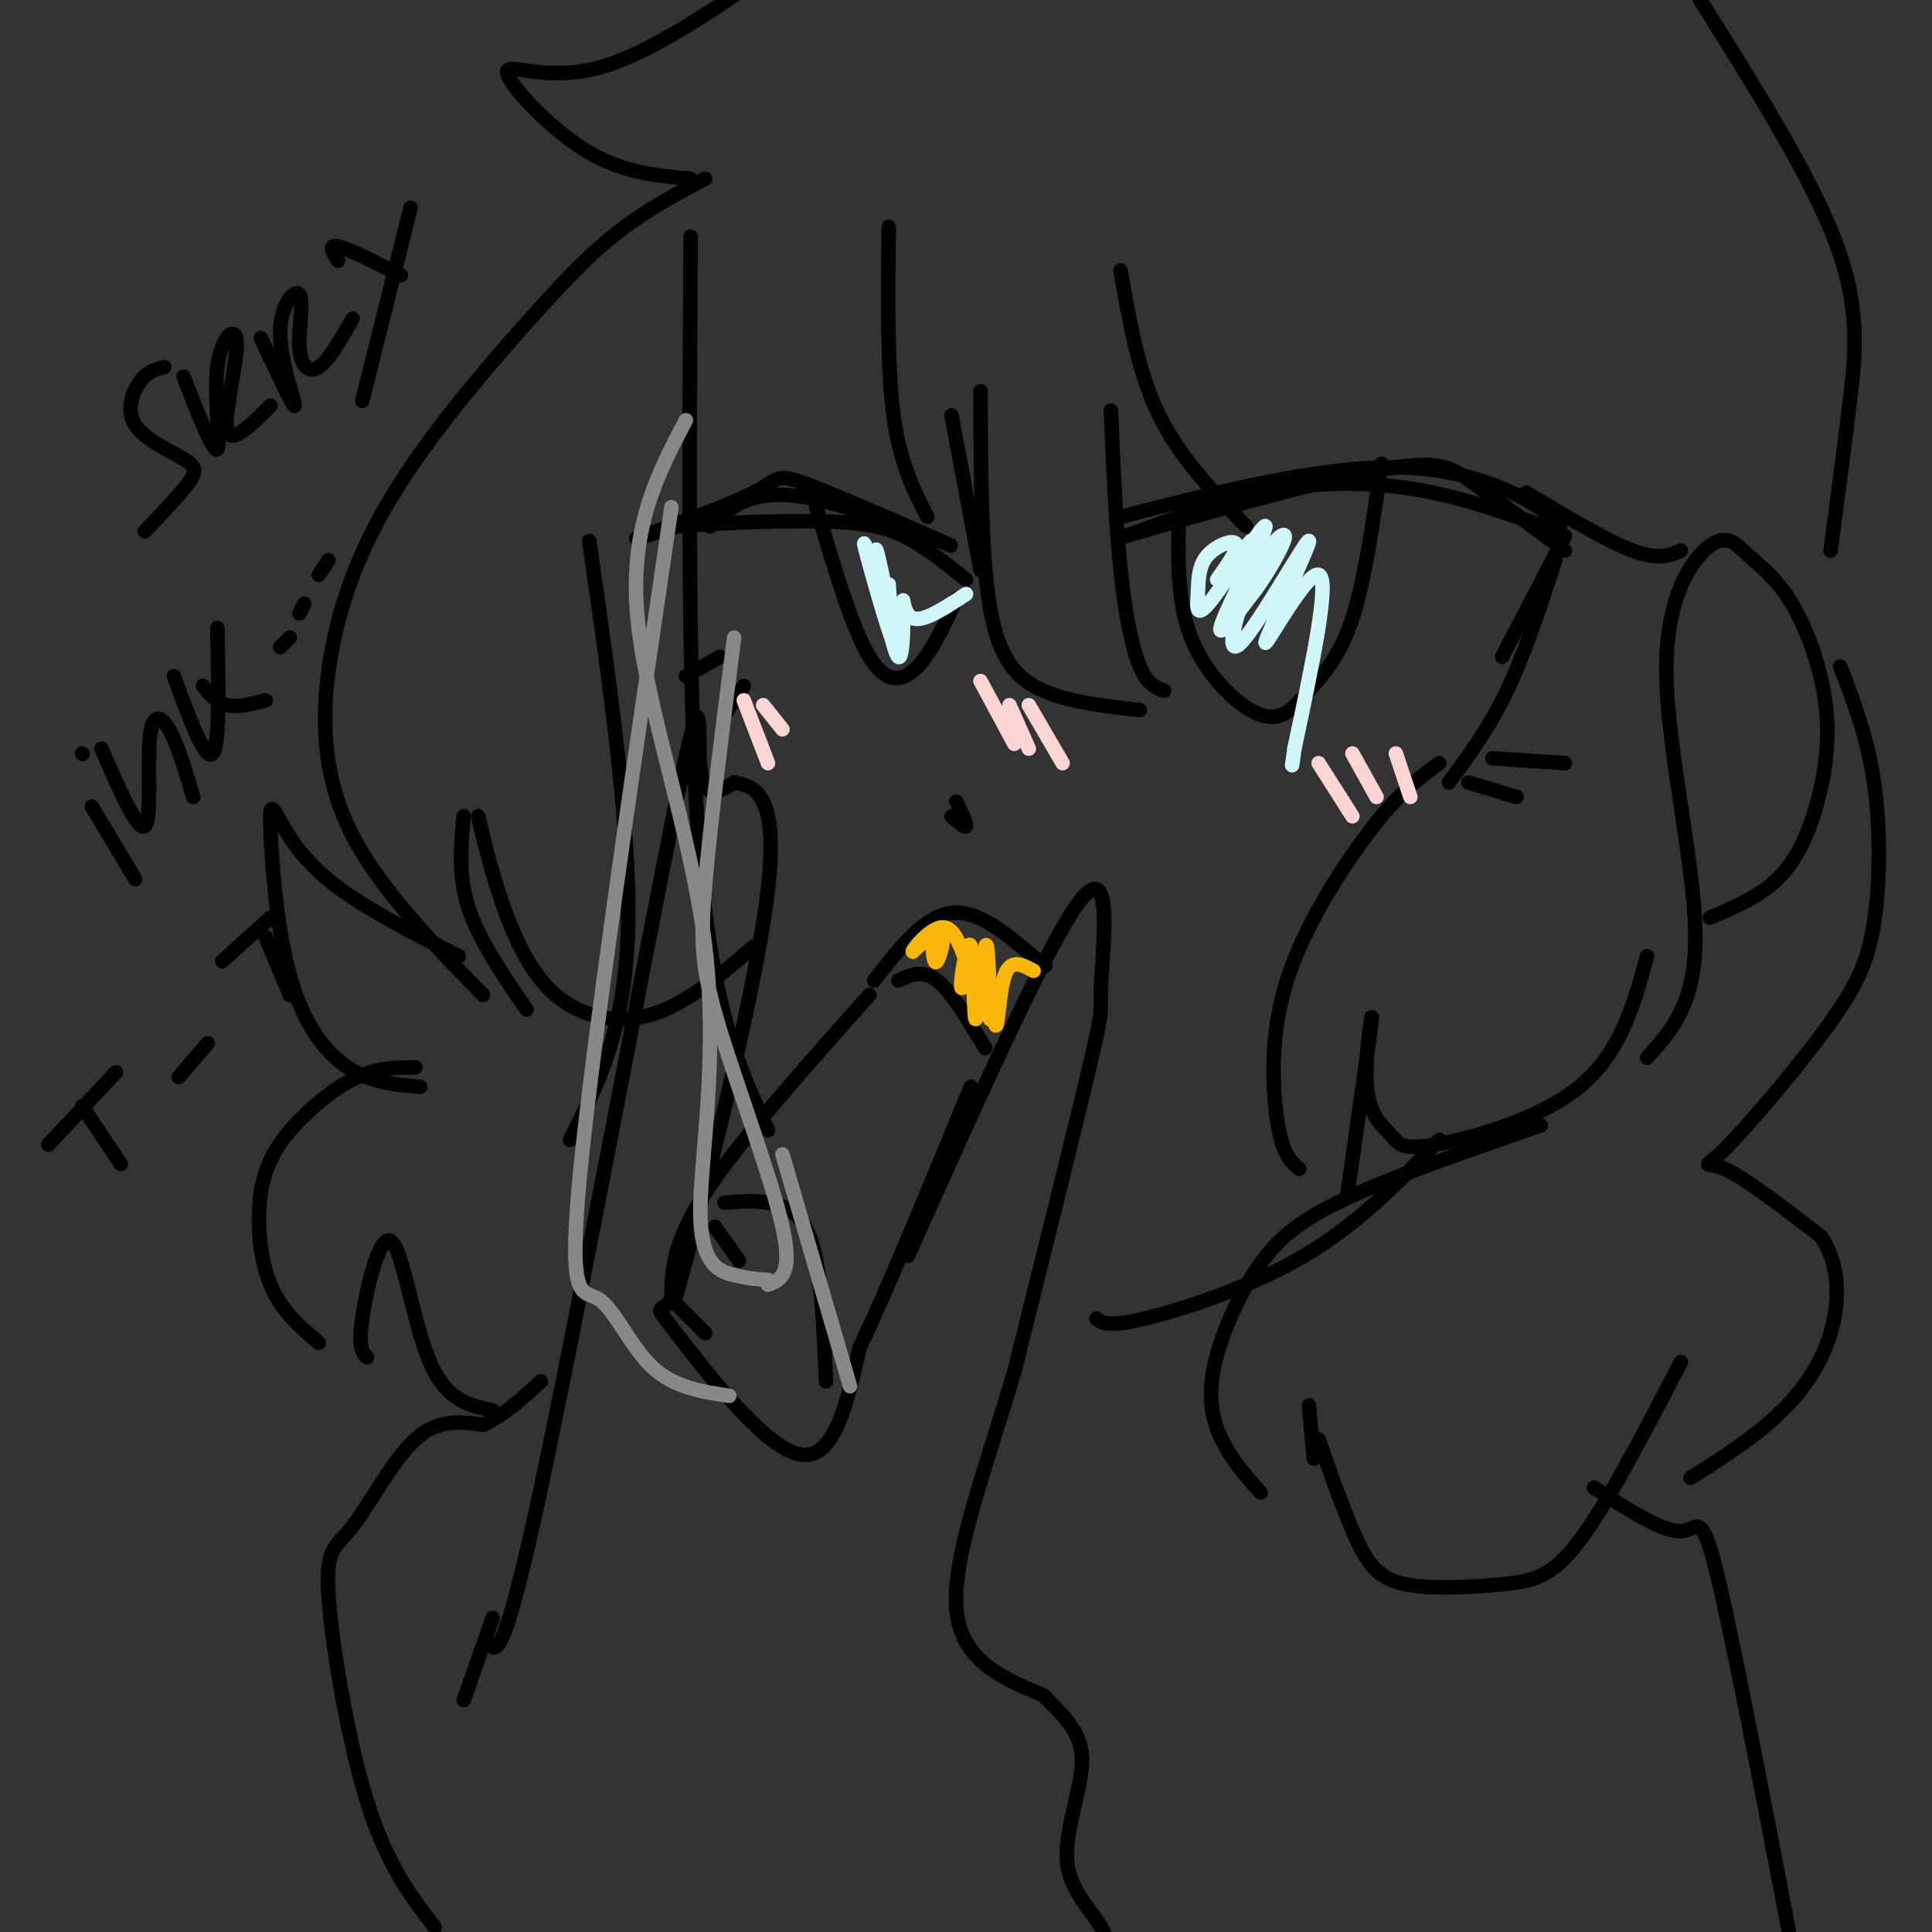 <svg viewBox='0 0 400 400' version='1.1' xmlns='http://www.w3.org/2000/svg' xmlns:xlink='http://www.w3.org/1999/xlink'><rect x="0" y="0" width="400" height="400" fill="#333333" stroke="none"/><g fill='none' stroke='#000000' stroke-width='3' stroke-linecap='round' stroke-linejoin='round'><path d='M101,340c1.589,2.310 3.179,4.619 11,-32c7.821,-36.619 21.875,-112.167 28,-142c6.125,-29.833 4.321,-13.952 5,-7c0.679,6.952 3.839,4.976 7,3'/><path d='M152,162c3.679,0.810 9.375,1.333 7,22c-2.375,20.667 -12.821,61.476 -17,77c-4.179,15.524 -2.089,5.762 0,-4'/><path d='M142,257c0.000,-0.667 0.000,-0.333 0,0'/><path d='M180,206c-13.583,15.250 -27.167,30.500 -34,41c-6.833,10.500 -6.917,16.250 -7,22'/><path d='M139,269c-2.190,3.238 -4.167,0.333 1,7c5.167,6.667 17.476,22.905 25,25c7.524,2.095 10.262,-9.952 13,-22'/><path d='M178,279c6.000,-12.667 14.500,-33.333 23,-54'/><path d='M150,249c2.867,-0.244 5.733,-0.489 9,0c3.267,0.489 6.933,1.711 9,8c2.067,6.289 2.533,17.644 3,29'/><path d='M148,254c0.000,0.000 5.000,7.000 5,7'/><path d='M146,276c0.000,0.000 -6.000,-6.000 -6,-6'/><path d='M118,236c5.667,-11.167 11.333,-22.333 12,-43c0.667,-20.667 -3.667,-50.833 -8,-81'/><path d='M159,234c-5.667,-12.083 -11.333,-24.167 -14,-55c-2.667,-30.833 -2.333,-80.417 -2,-130'/><path d='M188,260c14.798,-33.107 29.595,-66.214 36,-74c6.405,-7.786 4.417,9.750 4,17c-0.417,7.250 0.738,4.214 -2,16c-2.738,11.786 -9.369,38.393 -16,65'/><path d='M210,284c-5.956,20.200 -12.844,38.200 -12,49c0.844,10.800 9.422,14.400 18,18'/><path d='M216,351c4.909,4.874 8.182,8.059 8,14c-0.182,5.941 -3.818,14.638 -3,21c0.818,6.362 6.091,10.389 8,15c1.909,4.611 0.455,9.805 -1,15'/><path d='M102,335c0.000,0.000 -6.000,17.000 -6,17'/><path d='M90,399c-4.941,-6.405 -9.882,-12.810 -14,-26c-4.118,-13.190 -7.413,-33.164 -8,-43c-0.587,-9.836 1.534,-9.533 5,-14c3.466,-4.467 8.276,-13.705 13,-18c4.724,-4.295 9.362,-3.648 14,-3'/><path d='M100,295c4.333,-2.000 8.167,-5.500 12,-9'/><path d='M181,203c5.167,-6.667 10.333,-13.333 16,-14c5.667,-0.667 11.833,4.667 18,10'/><path d='M215,199c2.833,1.667 0.917,0.833 -1,0'/><path d='M186,203c2.500,-1.167 5.000,-2.333 8,0c3.000,2.333 6.500,8.167 10,14'/><path d='M232,107c22.470,-5.735 44.941,-11.470 62,-10c17.059,1.470 28.707,10.147 29,12c0.293,1.853 -10.767,-3.116 -22,-6c-11.233,-2.884 -22.638,-3.681 -34,-2c-11.362,1.681 -22.681,5.841 -34,10'/><path d='M233,111c4.679,-1.345 33.375,-9.708 49,-13c15.625,-3.292 18.179,-1.512 23,2c4.821,3.512 11.911,8.756 19,14'/><path d='M316,102c8.333,5.000 16.667,10.000 22,12c5.333,2.000 7.667,1.000 10,0'/><path d='M324,111c0.000,0.000 -13.000,25.000 -13,25'/><path d='M322,116c-3.167,9.667 -6.333,19.333 -10,27c-3.667,7.667 -7.833,13.333 -12,19'/><path d='M304,162c0.000,0.000 10.000,3.000 10,3'/><path d='M309,157c0.000,0.000 15.000,1.000 15,1'/><path d='M244,109c-0.077,8.362 -0.153,16.724 3,24c3.153,7.276 9.536,13.466 14,15c4.464,1.534 7.010,-1.587 10,-5c2.990,-3.413 6.426,-7.118 9,-15c2.574,-7.882 4.287,-19.941 6,-32'/><path d='M147,109c4.259,-4.021 8.519,-8.041 20,-6c11.481,2.041 30.184,10.144 30,10c-0.184,-0.144 -19.256,-8.533 -28,-12c-8.744,-3.467 -7.162,-2.010 -13,1c-5.838,3.010 -19.097,7.574 -23,9c-3.903,1.426 1.548,-0.287 7,-2'/><path d='M140,109c7.440,-0.679 22.542,-1.375 32,-1c9.458,0.375 13.274,1.821 17,4c3.726,2.179 7.363,5.089 11,8'/><path d='M169,105c3.711,12.556 7.422,25.111 11,31c3.578,5.889 7.022,5.111 10,2c2.978,-3.111 5.489,-8.556 8,-14'/><path d='M149,136c0.000,0.000 -7.000,4.000 -7,4'/><path d='M154,142c0.000,0.000 -4.000,6.000 -4,6'/><path d='M198,166c1.083,2.250 2.167,4.500 2,5c-0.167,0.500 -1.583,-0.750 -3,-2'/><path d='M146,37c-6.057,3.212 -12.115,6.425 -18,11c-5.885,4.575 -11.599,10.513 -20,20c-8.401,9.487 -19.489,22.522 -27,35c-7.511,12.478 -11.445,24.398 -13,36c-1.555,11.602 -0.730,22.886 5,34c5.730,11.114 16.365,22.057 27,33'/><path d='M109,209c-4.917,-7.167 -9.833,-14.333 -12,-21c-2.167,-6.667 -1.583,-12.833 -1,-19'/><path d='M99,169c1.339,5.661 2.679,11.321 5,18c2.321,6.679 5.625,14.375 11,19c5.375,4.625 12.821,6.179 20,4c7.179,-2.179 14.089,-8.089 21,-14'/><path d='M184,47c-0.167,14.500 -0.333,29.000 1,39c1.333,10.000 4.167,15.500 7,21'/><path d='M203,118c0.000,0.000 -6.000,-32.000 -6,-32'/><path d='M203,81c0.067,17.200 0.133,34.400 2,45c1.867,10.600 5.533,14.600 11,17c5.467,2.400 12.733,3.200 20,4'/><path d='M241,143c-1.711,-0.622 -3.422,-1.244 -5,-5c-1.578,-3.756 -3.022,-10.644 -4,-20c-0.978,-9.356 -1.489,-21.178 -2,-33'/><path d='M232,56c1.833,10.583 3.667,21.167 8,30c4.333,8.833 11.167,15.917 18,23'/><path d='M298,158c-3.587,2.593 -7.174,5.187 -12,11c-4.826,5.813 -10.892,14.847 -15,23c-4.108,8.153 -6.260,15.426 -7,23c-0.740,7.574 -0.069,15.450 1,20c1.069,4.550 2.534,5.775 4,7'/><path d='M279,247c2.363,-16.528 4.726,-33.056 5,-36c0.274,-2.944 -1.543,7.694 -1,14c0.543,6.306 3.444,8.278 5,10c1.556,1.722 1.765,3.194 9,2c7.235,-1.194 21.496,-5.056 30,-12c8.504,-6.944 11.252,-16.972 14,-27'/><path d='M341,219c5.129,-5.666 10.259,-11.333 10,-26c-0.259,-14.667 -5.906,-38.335 -6,-54c-0.094,-15.665 5.366,-23.327 9,-26c3.634,-2.673 5.441,-0.356 8,2c2.559,2.356 5.868,4.750 9,10c3.132,5.250 6.087,13.356 7,21c0.913,7.644 -0.216,14.827 -2,21c-1.784,6.173 -4.224,11.335 -8,15c-3.776,3.665 -8.888,5.832 -14,8'/><path d='M298,236c-8.378,8.689 -16.756,17.378 -28,24c-11.244,6.622 -25.356,11.178 -33,13c-7.644,1.822 -8.822,0.911 -10,0'/><path d='M143,37c-7.167,-0.613 -14.333,-1.226 -22,-6c-7.667,-4.774 -15.833,-13.708 -16,-16c-0.167,-2.292 7.667,2.060 19,-1c11.333,-3.060 26.167,-13.530 41,-24'/><path d='M165,-10c8.167,-4.667 8.083,-4.333 8,-4'/><path d='M352,0c11.400,18.133 22.800,36.267 28,50c5.200,13.733 4.200,23.067 3,33c-1.200,9.933 -2.600,20.467 -4,31'/><path d='M381,138c2.817,7.326 5.634,14.653 7,24c1.366,9.347 1.280,20.715 0,29c-1.280,8.285 -3.756,13.489 -10,22c-6.244,8.511 -16.258,20.330 -21,25c-4.742,4.670 -4.212,2.191 0,4c4.212,1.809 12.106,7.904 20,14'/><path d='M377,256c3.988,5.833 3.958,13.417 2,20c-1.958,6.583 -5.845,12.167 -11,17c-5.155,4.833 -11.577,8.917 -18,13'/><path d='M319,233c-15.040,5.203 -30.080,10.405 -40,15c-9.920,4.595 -14.721,8.582 -19,15c-4.279,6.418 -8.037,15.266 -9,22c-0.963,6.734 0.868,11.352 3,15c2.132,3.648 4.566,6.324 7,9'/><path d='M272,302c0.000,0.000 -1.000,-11.000 -1,-11'/><path d='M273,298c2.761,7.869 5.522,15.738 8,21c2.478,5.262 4.675,7.915 10,9c5.325,1.085 13.780,0.600 20,0c6.220,-0.600 10.206,-1.314 16,-9c5.794,-7.686 13.397,-22.343 21,-37'/><path d='M95,198c-9.817,-5.012 -19.634,-10.023 -26,-15c-6.366,-4.977 -9.280,-9.919 -11,-13c-1.720,-3.081 -2.244,-4.300 -2,2c0.244,6.300 1.258,20.119 4,30c2.742,9.881 7.212,15.823 12,19c4.788,3.177 9.894,3.588 15,4'/><path d='M86,221c-3.812,0.005 -7.624,0.010 -12,2c-4.376,1.990 -9.317,5.967 -13,10c-3.683,4.033 -6.107,8.124 -7,14c-0.893,5.876 -0.255,13.536 2,19c2.255,5.464 6.128,8.732 10,12'/><path d='M76,281c-0.940,-0.887 -1.881,-1.774 -1,-8c0.881,-6.226 3.583,-17.792 6,-16c2.417,1.792 4.548,16.940 8,25c3.452,8.060 8.226,9.030 13,10'/><path d='M330,308c7.111,4.600 14.222,9.200 18,9c3.778,-0.200 4.222,-5.200 8,11c3.778,16.200 10.889,53.600 18,91'/></g>
<g fill='none' stroke='#F9B70B' stroke-width='3' stroke-linecap='round' stroke-linejoin='round'><path d='M193,195c0.178,2.444 0.356,4.889 1,4c0.644,-0.889 1.756,-5.111 1,-6c-0.756,-0.889 -3.378,1.556 -6,4'/><path d='M189,197c0.178,-0.800 3.622,-4.800 6,-5c2.378,-0.200 3.689,3.400 5,7'/><path d='M200,199c0.434,3.021 -0.980,7.075 -1,5c-0.020,-2.075 1.356,-10.278 2,-8c0.644,2.278 0.558,15.036 1,15c0.442,-0.036 1.412,-12.868 2,-15c0.588,-2.132 0.794,6.434 1,15'/><path d='M205,211c-0.180,-1.915 -1.131,-14.204 -1,-14c0.131,0.204 1.343,12.901 2,15c0.657,2.099 0.759,-6.400 2,-10c1.241,-3.600 3.620,-2.300 6,-1'/></g>
<g fill='none' stroke='#FBD4D4' stroke-width='3' stroke-linecap='round' stroke-linejoin='round'><path d='M154,145c0.000,0.000 5.000,13.000 5,13'/><path d='M158,146c0.000,0.000 4.000,5.000 4,5'/><path d='M203,141c0.000,0.000 7.000,13.000 7,13'/><path d='M209,146c0.000,0.000 4.000,9.000 4,9'/><path d='M213,146c0.000,0.000 7.000,12.000 7,12'/><path d='M273,158c0.000,0.000 7.000,11.000 7,11'/><path d='M280,156c0.000,0.000 5.000,9.000 5,9'/><path d='M289,156c0.000,0.000 3.000,9.000 3,9'/></g>
<g fill='none' stroke='#888888' stroke-width='3' stroke-linecap='round' stroke-linejoin='round'><path d='M159,265c-2.008,-0.140 -4.016,-0.281 -7,-1c-2.984,-0.719 -6.944,-2.018 -7,-13c-0.056,-10.982 3.793,-31.649 1,-55c-2.793,-23.351 -12.226,-49.386 -14,-68c-1.774,-18.614 4.113,-29.807 10,-41'/><path d='M159,266c2.613,-1.024 5.226,-2.048 3,-12c-2.226,-9.952 -9.292,-28.833 -13,-41c-3.708,-12.167 -4.060,-17.619 -3,-30c1.060,-12.381 3.530,-31.690 6,-51'/><path d='M151,289c-5.750,-0.869 -11.500,-1.738 -16,-6c-4.500,-4.262 -7.750,-11.917 -11,-14c-3.250,-2.083 -6.500,1.405 -4,-25c2.500,-26.405 10.750,-82.702 19,-139'/><path d='M176,287c0.000,0.000 -14.000,-48.000 -14,-48'/></g>
<g fill='none' stroke='#D0F6F7' stroke-width='3' stroke-linecap='round' stroke-linejoin='round'><path d='M184,121c0.236,3.260 0.472,6.520 -1,3c-1.472,-3.520 -4.652,-13.820 -4,-11c0.652,2.820 5.137,18.759 6,20c0.863,1.241 -1.896,-12.217 -3,-17c-1.104,-4.783 -0.552,-0.892 0,3'/><path d='M182,119c0.842,5.045 2.947,16.156 4,17c1.053,0.844 1.053,-8.581 1,-11c-0.053,-2.419 -0.158,2.166 2,3c2.158,0.834 6.579,-2.083 11,-5'/><path d='M259,112c-3.579,4.184 -7.158,8.368 -7,8c0.158,-0.368 4.052,-5.287 4,-7c-0.052,-1.713 -4.049,-0.222 -6,2c-1.951,2.222 -1.854,5.173 -2,8c-0.146,2.827 -0.534,5.531 3,1c3.534,-4.531 10.990,-16.297 11,-15c0.010,1.297 -7.426,15.656 -9,20c-1.574,4.344 2.713,-1.328 7,-7'/><path d='M260,122c2.759,-3.787 6.157,-9.753 6,-11c-0.157,-1.247 -3.867,2.227 -7,9c-3.133,6.773 -5.688,16.845 -2,13c3.688,-3.845 13.617,-21.608 14,-21c0.383,0.608 -8.782,19.587 -9,21c-0.218,1.413 8.509,-14.739 11,-14c2.491,0.739 -1.255,18.370 -5,36'/><path d='M268,155c-0.833,6.000 -0.417,3.000 0,0'/></g>
<g fill='none' stroke='#000000' stroke-width='3' stroke-linecap='round' stroke-linejoin='round'><path d='M34,76c-1.719,0.437 -3.439,0.874 -5,3c-1.561,2.126 -2.965,5.941 -1,9c1.965,3.059 7.298,5.362 10,7c2.702,1.638 2.772,2.611 1,5c-1.772,2.389 -5.386,6.195 -9,10'/><path d='M38,78c3.110,7.962 6.220,15.923 7,15c0.780,-0.923 -0.770,-10.732 0,-17c0.770,-6.268 3.861,-8.995 4,-5c0.139,3.995 -2.675,14.713 -2,18c0.675,3.287 4.837,-0.856 9,-5'/><path d='M54,70c3.425,7.297 6.850,14.593 7,14c0.150,-0.593 -2.976,-9.076 -3,-15c-0.024,-5.924 3.056,-9.289 4,-8c0.944,1.289 -0.246,7.232 0,11c0.246,3.768 1.927,5.362 4,4c2.073,-1.362 4.536,-5.681 7,-10'/><path d='M70,54c-1.083,-1.750 -2.167,-3.500 0,-3c2.167,0.500 7.583,3.250 13,6'/><path d='M85,43c0.000,0.000 -10.000,40.000 -10,40'/><path d='M19,167c0.000,0.000 9.000,15.000 9,15'/><path d='M17,156c0.000,0.000 0.100,0.100 0.1,0.1'/><path d='M21,155c3.780,8.655 7.560,17.310 9,16c1.440,-1.310 0.542,-12.583 1,-18c0.458,-5.417 2.274,-4.976 4,-2c1.726,2.976 3.363,8.488 5,14'/><path d='M36,140c3.250,8.833 6.500,17.667 8,16c1.500,-1.667 1.250,-13.833 1,-26'/><path d='M42,142c1.417,1.750 2.833,3.500 5,4c2.167,0.500 5.083,-0.250 8,-1'/><path d='M58,134c0.000,0.000 2.000,-2.000 2,-2'/><path d='M62,127c0.000,0.000 1.000,-2.000 1,-2'/><path d='M66,119c0.000,0.000 2.000,-3.000 2,-3'/><path d='M10,237c0.000,0.000 14.000,-15.000 14,-15'/><path d='M46,199c0.000,0.000 10.000,-9.000 10,-9'/><path d='M17,229c0.000,0.000 8.000,12.000 8,12'/><path d='M55,194c0.000,0.000 5.000,12.000 5,12'/><path d='M37,223c0.000,0.000 6.000,-7.000 6,-7'/></g>
</svg>